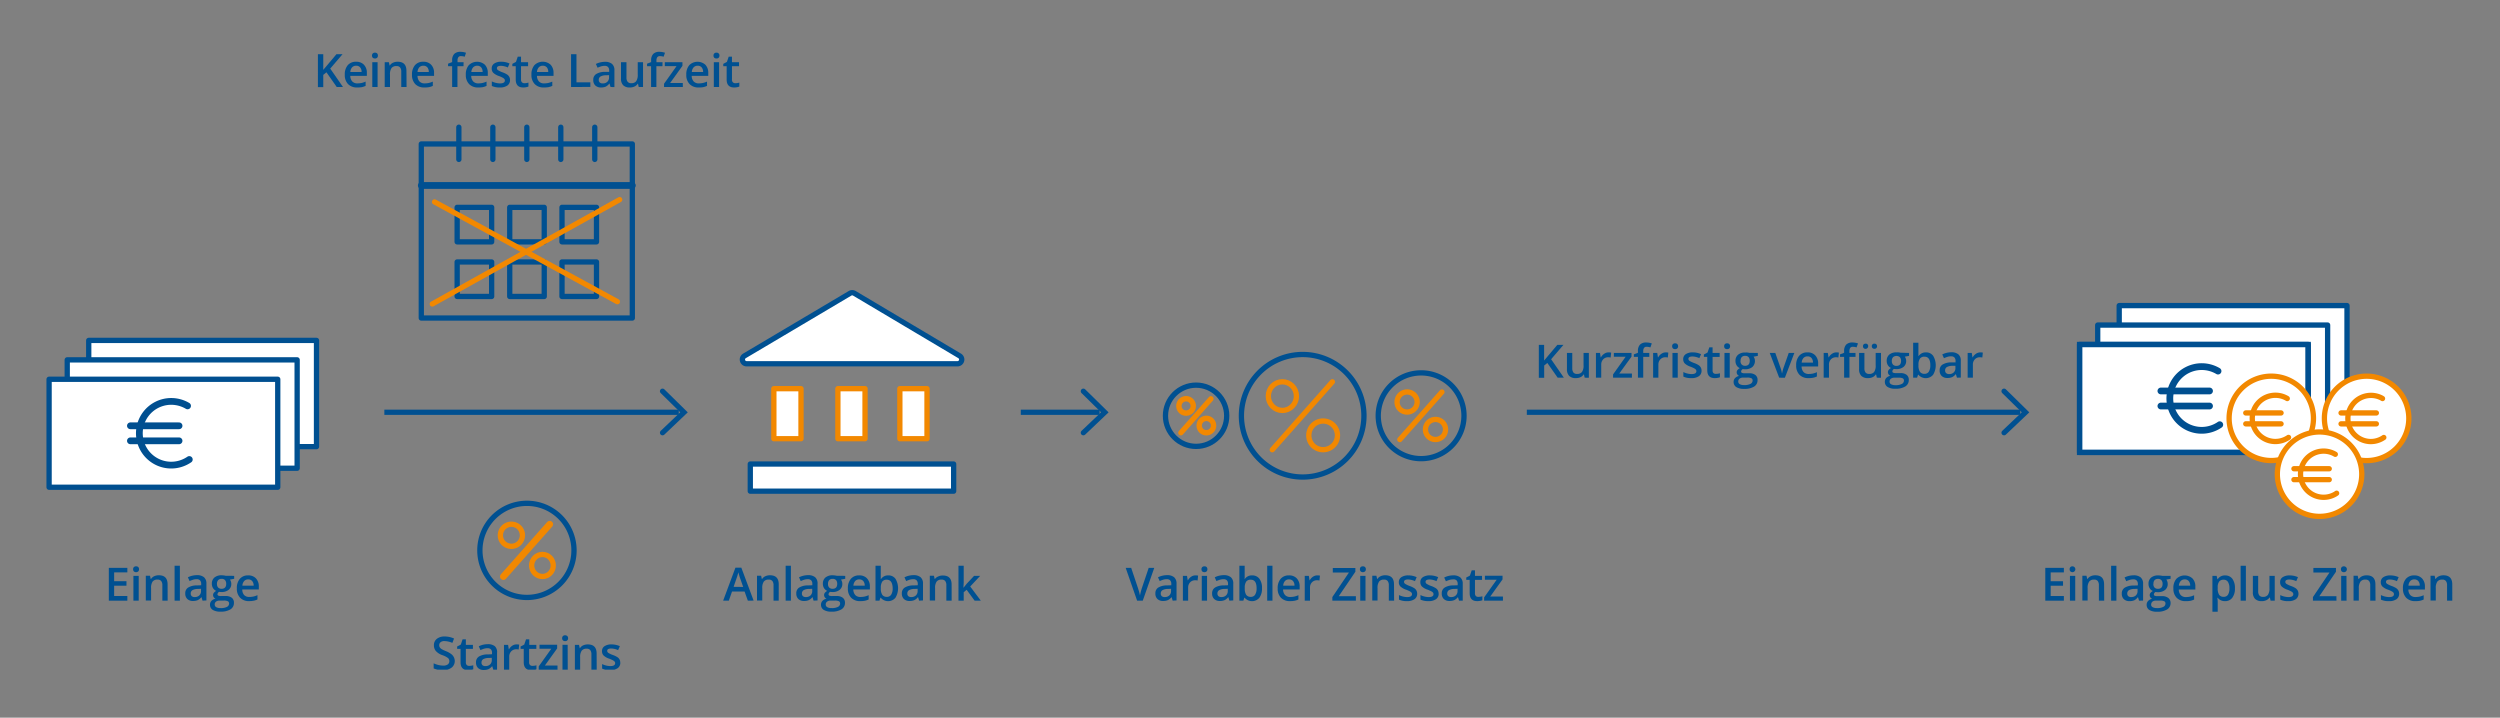 <?xml version="1.0" encoding="UTF-8"?>
<svg xmlns="http://www.w3.org/2000/svg" xmlns:xlink="http://www.w3.org/1999/xlink" id="Ebene_1" data-name="Ebene 1" viewBox="0 0 850 244">
  <rect x="0" y="0" width="850" height="244" fill="#808080" stroke="none"/>
  <defs>
    <style>.cls-1,.cls-10,.cls-12,.cls-13,.cls-15,.cls-17,.cls-18,.cls-22,.cls-24,.cls-5,.cls-6,.cls-7,.cls-8,.cls-9{fill:none;}.cls-2{fill:#005091;}.cls-21,.cls-3{fill:#fff;}.cls-4{clip-path:url(#clip-path);}.cls-12,.cls-13,.cls-18,.cls-21,.cls-5,.cls-8,.cls-9{stroke:#005091;}.cls-10,.cls-12,.cls-13,.cls-15,.cls-17,.cls-22,.cls-24,.cls-5,.cls-6,.cls-7,.cls-9{stroke-linecap:round;}.cls-10,.cls-22,.cls-5,.cls-6{stroke-linejoin:round;}.cls-10,.cls-12,.cls-17,.cls-18,.cls-21,.cls-5,.cls-6{stroke-width:1.8px;}.cls-22,.cls-6,.cls-7{stroke:#004f90;}.cls-13,.cls-15,.cls-7{stroke-width:2.3px;}.cls-8,.cls-9{stroke-width:1.78px;}.cls-10,.cls-15,.cls-17,.cls-24{stroke:#f28800;}.cls-11{clip-path:url(#clip-path-4);}.cls-13,.cls-18{stroke-miterlimit:10;}.cls-14{clip-path:url(#clip-path-6);}.cls-16{clip-path:url(#clip-path-7);}.cls-19{clip-path:url(#clip-path-9);}.cls-20{clip-path:url(#clip-path-10);}.cls-22{stroke-width:1.8px;}.cls-23{clip-path:url(#clip-path-14);}.cls-24{stroke-width:1.84px;}</style>
    <clipPath id="clip-path">
      <rect class="cls-1" x="15.04" y="114.09" width="94.22" height="53.22"></rect>
    </clipPath>
    <clipPath id="clip-path-4">
      <rect class="cls-1" x="140.86" y="38.86" width="76.51" height="70.92"></rect>
    </clipPath>
    <clipPath id="clip-path-6">
      <rect class="cls-1" x="15" y="17.62" width="819.83" height="210.07"></rect>
    </clipPath>
    <clipPath id="clip-path-7">
      <rect class="cls-1" x="160.7" y="168.72" width="36.84" height="36.84"></rect>
    </clipPath>
    <clipPath id="clip-path-9">
      <rect class="cls-1" x="250.64" y="97.81" width="78.12" height="70.84"></rect>
    </clipPath>
    <clipPath id="clip-path-10">
      <rect class="cls-1" x="705.4" y="102.26" width="117.97" height="77.69"></rect>
    </clipPath>
    <clipPath id="clip-path-14">
      <rect class="cls-1" x="394.05" y="118.15" width="106.09" height="46.42"></rect>
    </clipPath>
  </defs>
  <path class="cls-2" d="M43.3,204.23H37V193.07H43.3v1.54H38.81v3H43v1.53H38.81v3.5H43.3Z"></path>
  <path class="cls-2" d="M45.26,193.55a1,1,0,0,1,.26-.74,1.05,1.05,0,0,1,.75-.26,1,1,0,0,1,.74.26,1,1,0,0,1,.26.74,1,1,0,0,1-.26.72,1,1,0,0,1-.74.27,1,1,0,0,1-.75-.27A.94.94,0,0,1,45.26,193.55Zm1.9,10.68h-1.8v-8.44h1.8Z"></path>
  <path class="cls-2" d="M57,204.23h-1.8V199a2.23,2.23,0,0,0-.4-1.46,1.5,1.5,0,0,0-1.24-.48,2,2,0,0,0-1.67.67,3.73,3.73,0,0,0-.52,2.25v4.21h-1.8v-8.44H51l.25,1.1h.09a2.53,2.53,0,0,1,1.08-.93,3.63,3.63,0,0,1,1.56-.33c2,0,3,1,3,3.1Z"></path>
  <path class="cls-2" d="M61.16,204.23h-1.8V192.35h1.8Z"></path>
  <path class="cls-2" d="M68.87,204.23l-.36-1.18h-.06a3.39,3.39,0,0,1-1.23,1,3.87,3.87,0,0,1-1.59.28,2.66,2.66,0,0,1-1.94-.67,2.5,2.5,0,0,1-.7-1.9,2.22,2.22,0,0,1,1-2,5.59,5.59,0,0,1,2.95-.72l1.46-.05v-.45a1.72,1.72,0,0,0-.38-1.21,1.52,1.52,0,0,0-1.17-.4,4,4,0,0,0-1.25.19,11.25,11.25,0,0,0-1.14.45l-.58-1.28a6.53,6.53,0,0,1,1.5-.55,7.28,7.28,0,0,1,1.55-.19,3.65,3.65,0,0,1,2.43.71,2.77,2.77,0,0,1,.82,2.2v5.69ZM66.19,203a2.2,2.2,0,0,0,1.57-.55,2,2,0,0,0,.59-1.53v-.73l-1.08.05a3.69,3.69,0,0,0-1.84.42,1.28,1.28,0,0,0-.58,1.16,1.12,1.12,0,0,0,.34.87A1.41,1.41,0,0,0,66.19,203Z"></path>
  <path class="cls-2" d="M79.62,195.79v1l-1.44.27a2.54,2.54,0,0,1,.33.66,2.47,2.47,0,0,1,.13.82,2.51,2.51,0,0,1-.9,2,3.77,3.77,0,0,1-2.48.75,4,4,0,0,1-.73-.06,1,1,0,0,0-.59.84.49.49,0,0,0,.28.44,2.45,2.45,0,0,0,1,.14h1.48a3.27,3.27,0,0,1,2.12.6,2.09,2.09,0,0,1,.72,1.71,2.5,2.5,0,0,1-1.18,2.22,6.23,6.23,0,0,1-3.42.78,4.75,4.75,0,0,1-2.63-.61,2,2,0,0,1-.91-1.75,1.83,1.83,0,0,1,.49-1.3,2.63,2.63,0,0,1,1.38-.74,1.34,1.34,0,0,1-.59-.49,1.24,1.24,0,0,1-.24-.72,1.23,1.23,0,0,1,.27-.8,3.22,3.22,0,0,1,.79-.65,2.35,2.35,0,0,1-1.06-.92,2.71,2.71,0,0,1-.41-1.49,2.66,2.66,0,0,1,.87-2.13,3.65,3.65,0,0,1,2.47-.76,6.59,6.59,0,0,1,.75.05,4.92,4.92,0,0,1,.59.11ZM73,205.54a1,1,0,0,0,.52.9,2.87,2.87,0,0,0,1.47.31,4.46,4.46,0,0,0,2.19-.42,1.27,1.27,0,0,0,.71-1.12.85.85,0,0,0-.39-.78A3.23,3.23,0,0,0,76,204.2H74.67a2,2,0,0,0-1.23.36A1.19,1.19,0,0,0,73,205.54Zm.77-7a1.7,1.7,0,0,0,.41,1.22,1.52,1.52,0,0,0,1.17.43c1,0,1.56-.56,1.56-1.67a1.89,1.89,0,0,0-.39-1.27,1.47,1.47,0,0,0-1.17-.44,1.53,1.53,0,0,0-1.18.44A1.91,1.91,0,0,0,73.76,198.52Z"></path>
  <path class="cls-2" d="M84.72,204.38a4.07,4.07,0,0,1-3.08-1.15,4.35,4.35,0,0,1-1.11-3.16,4.77,4.77,0,0,1,1-3.25,3.56,3.56,0,0,1,2.83-1.19,3.48,3.48,0,0,1,2.64,1,3.87,3.87,0,0,1,1,2.79v1H82.38A2.73,2.73,0,0,0,83,202.3a2.31,2.31,0,0,0,1.76.66,6.21,6.21,0,0,0,1.4-.14,6.83,6.83,0,0,0,1.38-.47v1.46a5.19,5.19,0,0,1-1.33.44A7.87,7.87,0,0,1,84.72,204.38ZM84.39,197a1.77,1.77,0,0,0-1.37.55,2.54,2.54,0,0,0-.61,1.58h3.83a2.33,2.33,0,0,0-.51-1.59A1.7,1.7,0,0,0,84.39,197Z"></path>
  <polygon class="cls-3" points="107.61 151.86 107.61 115.74 30.17 115.74 30.17 122.35 36.32 147.6 86.96 151.86 107.61 151.86"></polygon>
  <g class="cls-4">
    <polygon class="cls-5" points="107.61 151.86 107.61 115.74 30.17 115.74 30.17 122.35 36.32 147.6 86.96 151.86 107.61 151.86"></polygon>
  </g>
  <polygon class="cls-3" points="22.86 131.13 22.86 122.35 101.03 122.35 101.03 159.2 88.59 159.2 22.86 131.13"></polygon>
  <polygon class="cls-5" points="22.86 131.13 22.86 122.35 101.03 122.35 101.03 159.2 88.59 159.2 22.86 131.13"></polygon>
  <rect class="cls-3" x="16.69" y="128.95" width="77.74" height="36.71"></rect>
  <g class="cls-4">
    <rect class="cls-6" x="16.69" y="128.95" width="77.74" height="36.71"></rect>
  </g>
  <line class="cls-7" x1="60.88" y1="144.77" x2="44.34" y2="144.77"></line>
  <g class="cls-4">
    <path class="cls-7" d="M63.77,138a10.93,10.93,0,0,0-5.53-1.52,10.83,10.83,0,1,0,5.49,20.15c.22-.13.43-.26.63-.4"></path>
  </g>
  <line class="cls-7" x1="60.88" y1="149.88" x2="44.34" y2="149.88"></line>
  <line class="cls-8" x1="130.68" y1="140.17" x2="230.78" y2="140.17"></line>
  <polyline class="cls-9" points="225.26 133.01 232.56 140.19 225.26 147.13"></polyline>
  <rect class="cls-5" x="155.43" y="70.5" width="11.73" height="11.73"></rect>
  <rect class="cls-5" x="173.31" y="70.5" width="11.73" height="11.73"></rect>
  <rect class="cls-5" x="191.08" y="70.5" width="11.73" height="11.73"></rect>
  <rect class="cls-5" x="155.43" y="89.07" width="11.73" height="11.73"></rect>
  <rect class="cls-5" x="173.31" y="89.07" width="11.73" height="11.73"></rect>
  <rect class="cls-5" x="191.08" y="89.07" width="11.73" height="11.73"></rect>
  <line class="cls-10" x1="147.75" y1="68.66" x2="209.91" y2="102.57"></line>
  <line class="cls-10" x1="146.98" y1="103.35" x2="210.68" y2="67.88"></line>
  <g class="cls-11">
    <rect class="cls-5" x="143.24" y="48.95" width="71.75" height="59.18"></rect>
  </g>
  <line class="cls-12" x1="156.01" y1="54.2" x2="156.01" y2="43.25"></line>
  <line class="cls-12" x1="167.57" y1="54.2" x2="167.57" y2="43.25"></line>
  <line class="cls-12" x1="179.12" y1="54.2" x2="179.12" y2="43.25"></line>
  <line class="cls-12" x1="190.67" y1="54.2" x2="190.67" y2="43.25"></line>
  <line class="cls-12" x1="202.22" y1="54.2" x2="202.22" y2="43.25"></line>
  <g class="cls-11">
    <line class="cls-13" x1="143.24" y1="63.06" x2="215" y2="63.06"></line>
  </g>
  <g class="cls-14">
    <path class="cls-2" d="M116.61,29.58h-2.12l-3.5-5-1.08.88v4.17h-1.82V18.42h1.82v5.33c.5-.61,1-1.2,1.49-1.76l3-3.57h2.07c-1.95,2.29-3.34,3.93-4.19,4.9Z"></path>
    <path class="cls-2" d="M121.42,29.74a4.11,4.11,0,0,1-3.08-1.15,4.37,4.37,0,0,1-1.11-3.17,4.78,4.78,0,0,1,1-3.25A3.55,3.55,0,0,1,121.09,21a3.48,3.48,0,0,1,2.64,1,3.88,3.88,0,0,1,1,2.8v1h-5.62a2.73,2.73,0,0,0,.66,1.89,2.32,2.32,0,0,0,1.76.66,6.85,6.85,0,0,0,1.4-.14,7.52,7.52,0,0,0,1.38-.47v1.46a6.1,6.1,0,0,1-1.33.44A8.56,8.56,0,0,1,121.42,29.74Zm-.33-7.39a1.8,1.8,0,0,0-1.37.54,2.57,2.57,0,0,0-.61,1.58h3.83a2.3,2.3,0,0,0-.51-1.58A1.7,1.7,0,0,0,121.09,22.35Z"></path>
    <path class="cls-2" d="M126.48,18.91a1,1,0,0,1,.26-.74,1,1,0,0,1,.75-.26,1,1,0,0,1,.74.26,1,1,0,0,1,.26.74,1,1,0,0,1-.26.72,1,1,0,0,1-.74.26,1.05,1.05,0,0,1-.75-.26A1,1,0,0,1,126.48,18.91Zm1.9,10.67h-1.8V21.14h1.8Z"></path>
    <path class="cls-2" d="M138.23,29.58h-1.8V24.39a2.26,2.26,0,0,0-.39-1.45,1.54,1.54,0,0,0-1.25-.48,2,2,0,0,0-1.67.67,3.71,3.71,0,0,0-.52,2.25v4.2h-1.8V21.14h1.41l.25,1.11h.09a2.53,2.53,0,0,1,1.08-.93,3.63,3.63,0,0,1,1.56-.33q3,0,3,3.09Z"></path>
    <path class="cls-2" d="M144.27,29.74a4.11,4.11,0,0,1-3.08-1.15,4.37,4.37,0,0,1-1.11-3.17,4.78,4.78,0,0,1,1-3.25A3.55,3.55,0,0,1,143.94,21a3.48,3.48,0,0,1,2.64,1,3.88,3.88,0,0,1,1,2.8v1h-5.62a2.78,2.78,0,0,0,.66,1.89,2.33,2.33,0,0,0,1.77.66,6.82,6.82,0,0,0,1.39-.14,7.52,7.52,0,0,0,1.38-.47v1.46a6,6,0,0,1-1.32.44A8.77,8.77,0,0,1,144.27,29.74Zm-.33-7.39a1.82,1.82,0,0,0-1.37.54,2.63,2.63,0,0,0-.61,1.58h3.83a2.35,2.35,0,0,0-.5-1.58A1.74,1.74,0,0,0,143.94,22.35Z"></path>
    <path class="cls-2" d="M157.59,22.5h-2.06v7.08h-1.8V22.5h-1.39v-.84l1.39-.55v-.55a3.08,3.08,0,0,1,.7-2.22,2.89,2.89,0,0,1,2.15-.72,5.68,5.68,0,0,1,1.86.32L158,19.29a4.27,4.27,0,0,0-1.27-.21,1,1,0,0,0-.89.38,1.86,1.86,0,0,0-.28,1.13v.55h2.06Z"></path>
    <path class="cls-2" d="M162.58,29.74a4.1,4.1,0,0,1-3.08-1.15,4.34,4.34,0,0,1-1.12-3.17,4.79,4.79,0,0,1,1-3.25,4,4,0,0,1,5.47-.17,3.92,3.92,0,0,1,1,2.8v1h-5.63a2.78,2.78,0,0,0,.67,1.89,2.29,2.29,0,0,0,1.76.66,6.75,6.75,0,0,0,1.39-.14,7.86,7.86,0,0,0,1.39-.47v1.46a6.1,6.1,0,0,1-1.33.44A8.74,8.74,0,0,1,162.58,29.74Zm-.33-7.39a1.8,1.8,0,0,0-1.37.54,2.57,2.57,0,0,0-.62,1.58h3.83a2.3,2.3,0,0,0-.5-1.58A1.72,1.72,0,0,0,162.25,22.35Z"></path>
    <path class="cls-2" d="M173.41,27.18a2.22,2.22,0,0,1-.9,1.9,4.31,4.31,0,0,1-2.58.66,6.12,6.12,0,0,1-2.71-.51V27.68a6.77,6.77,0,0,0,2.77.68c1.11,0,1.66-.33,1.66-1a.75.75,0,0,0-.19-.53,2.11,2.11,0,0,0-.6-.44,8.7,8.7,0,0,0-1.17-.52,5.51,5.51,0,0,1-2-1.13,2.12,2.12,0,0,1-.51-1.47,1.93,1.93,0,0,1,.87-1.68,4.13,4.13,0,0,1,2.38-.6,6.72,6.72,0,0,1,2.81.6l-.58,1.35a6.34,6.34,0,0,0-2.29-.56c-1,0-1.42.27-1.42.81a.8.8,0,0,0,.37.67,8.54,8.54,0,0,0,1.61.76,7.15,7.15,0,0,1,1.52.74,2.12,2.12,0,0,1,.7.77A2.26,2.26,0,0,1,173.41,27.18Z"></path>
    <path class="cls-2" d="M178.35,28.29a4.33,4.33,0,0,0,1.32-.21v1.35a3.6,3.6,0,0,1-.77.22,5.15,5.15,0,0,1-1,.09c-1.7,0-2.55-.9-2.55-2.69V22.5h-1.16v-.79l1.24-.66.61-1.79h1.11v1.88h2.4V22.5h-2.4V27a1.31,1.31,0,0,0,.32,1A1.22,1.22,0,0,0,178.35,28.29Z"></path>
    <path class="cls-2" d="M184.89,29.74a4.1,4.1,0,0,1-3.08-1.15,4.34,4.34,0,0,1-1.12-3.17,4.79,4.79,0,0,1,1-3.25A4,4,0,0,1,187.2,22a3.92,3.92,0,0,1,1,2.8v1h-5.63a2.78,2.78,0,0,0,.67,1.89,2.29,2.29,0,0,0,1.76.66,6.75,6.75,0,0,0,1.39-.14,7.86,7.86,0,0,0,1.39-.47v1.46a6.1,6.1,0,0,1-1.33.44A8.74,8.74,0,0,1,184.89,29.74Zm-.33-7.39a1.8,1.8,0,0,0-1.37.54,2.57,2.57,0,0,0-.62,1.58h3.83a2.3,2.3,0,0,0-.5-1.58A1.7,1.7,0,0,0,184.56,22.35Z"></path>
    <path class="cls-2" d="M194.16,29.58V18.42H196V28h4.72v1.56Z"></path>
    <path class="cls-2" d="M207.59,29.58l-.36-1.17h-.06a3.6,3.6,0,0,1-1.23,1.05,4,4,0,0,1-1.59.28,2.7,2.7,0,0,1-1.94-.67,2.51,2.51,0,0,1-.7-1.9,2.21,2.21,0,0,1,1-2,5.49,5.49,0,0,1,2.95-.73l1.46,0V24a1.74,1.74,0,0,0-.38-1.21,1.56,1.56,0,0,0-1.17-.4,4.23,4.23,0,0,0-1.24.19,10.56,10.56,0,0,0-1.15.45l-.58-1.28a6,6,0,0,1,1.51-.54,6.55,6.55,0,0,1,1.54-.19,3.65,3.65,0,0,1,2.43.7,2.75,2.75,0,0,1,.82,2.21v5.68Zm-2.67-1.22a2.21,2.21,0,0,0,1.56-.54,2,2,0,0,0,.6-1.53v-.74L206,25.6a3.72,3.72,0,0,0-1.84.42,1.29,1.29,0,0,0-.58,1.16,1.09,1.09,0,0,0,.34.87A1.42,1.42,0,0,0,204.92,28.36Z"></path>
    <path class="cls-2" d="M217.17,29.58l-.25-1.1h-.09a2.55,2.55,0,0,1-1.07.92,3.45,3.45,0,0,1-1.57.34A3.07,3.07,0,0,1,211.9,29a3.12,3.12,0,0,1-.76-2.31V21.14H213v5.21a2.22,2.22,0,0,0,.4,1.45,1.49,1.49,0,0,0,1.24.49,2,2,0,0,0,1.66-.68,3.73,3.73,0,0,0,.53-2.26V21.14h1.8v8.44Z"></path>
    <path class="cls-2" d="M225.24,22.5h-2.07v7.08h-1.8V22.5H220v-.84l1.39-.55v-.55a3.08,3.08,0,0,1,.71-2.22,2.85,2.85,0,0,1,2.14-.72,5.68,5.68,0,0,1,1.86.32l-.47,1.35a4.17,4.17,0,0,0-1.27-.21,1.05,1.05,0,0,0-.89.38,1.94,1.94,0,0,0-.28,1.13v.55h2.07Z"></path>
    <path class="cls-2" d="M232.17,29.58h-6.4v-1.1l4.26-6h-4V21.14h6v1.25l-4.18,5.82h4.3Z"></path>
    <path class="cls-2" d="M237.54,29.74a4.1,4.1,0,0,1-3.08-1.15,4.34,4.34,0,0,1-1.12-3.17,4.79,4.79,0,0,1,1-3.25,4,4,0,0,1,5.47-.17,3.92,3.92,0,0,1,1,2.8v1h-5.63a2.78,2.78,0,0,0,.67,1.89,2.29,2.29,0,0,0,1.76.66,6.75,6.75,0,0,0,1.39-.14,7.86,7.86,0,0,0,1.39-.47v1.46a6.1,6.1,0,0,1-1.33.44A8.74,8.74,0,0,1,237.54,29.74Zm-.33-7.39a1.8,1.8,0,0,0-1.37.54,2.57,2.57,0,0,0-.62,1.58h3.83a2.3,2.3,0,0,0-.5-1.58A1.72,1.72,0,0,0,237.21,22.35Z"></path>
    <path class="cls-2" d="M242.59,18.91a1,1,0,0,1,.26-.74,1,1,0,0,1,.76-.26.92.92,0,0,1,1,1,1,1,0,0,1-.27.72,1,1,0,0,1-.73.26,1.06,1.06,0,0,1-.76-.26A1,1,0,0,1,242.59,18.91Zm1.9,10.67H242.7V21.14h1.79Z"></path>
    <path class="cls-2" d="M250.06,28.29a4.22,4.22,0,0,0,1.31-.21v1.35a3.33,3.33,0,0,1-.76.22,5.25,5.25,0,0,1-1,.09c-1.7,0-2.55-.9-2.55-2.69V22.5h-1.15v-.79l1.24-.66.61-1.79h1.11v1.88h2.4V22.5h-2.4V27a1.27,1.27,0,0,0,.32,1A1.22,1.22,0,0,0,250.06,28.29Z"></path>
  </g>
  <line class="cls-15" x1="171.16" y1="196.03" x2="186.9" y2="178.25"></line>
  <g class="cls-16">
    <path class="cls-17" d="M173.8,185.74a3.75,3.75,0,1,0-3.67-3.75A3.71,3.71,0,0,0,173.8,185.74Z"></path>
    <ellipse class="cls-17" cx="184.43" cy="192.26" rx="3.68" ry="3.75"></ellipse>
    <path class="cls-18" d="M195.16,187.13a16,16,0,1,1-16-16A16,16,0,0,1,195.16,187.13Z"></path>
  </g>
  <g class="cls-14">
    <path class="cls-2" d="M154.62,224.66a2.82,2.82,0,0,1-1.08,2.34,4.69,4.69,0,0,1-3,.84,7.15,7.15,0,0,1-3.1-.58v-1.73a8.48,8.48,0,0,0,1.63.57,7.21,7.21,0,0,0,1.6.2,2.48,2.48,0,0,0,1.59-.41,1.32,1.32,0,0,0,.52-1.11,1.41,1.41,0,0,0-.47-1.06,7.31,7.31,0,0,0-2-1,5.2,5.2,0,0,1-2.15-1.41,3,3,0,0,1-.63-1.91,2.67,2.67,0,0,1,1-2.2,4.13,4.13,0,0,1,2.66-.8,7.79,7.79,0,0,1,3.19.7l-.58,1.49a6.9,6.9,0,0,0-2.66-.62,2,2,0,0,0-1.34.38,1.29,1.29,0,0,0-.46,1,1.34,1.34,0,0,0,.19.74,1.78,1.78,0,0,0,.6.59,10.48,10.48,0,0,0,1.51.72,7.93,7.93,0,0,1,1.8,1,2.81,2.81,0,0,1,.84,1A3,3,0,0,1,154.62,224.66Z"></path>
    <path class="cls-2" d="M159.59,226.39a4.32,4.32,0,0,0,1.32-.2v1.35a4.29,4.29,0,0,1-.77.22,6.14,6.14,0,0,1-1,.08c-1.7,0-2.55-.89-2.55-2.68v-4.55h-1.16v-.8l1.24-.65.61-1.79h1.11v1.88h2.4v1.36h-2.4v4.52a1.27,1.27,0,0,0,.32,1A1.17,1.17,0,0,0,159.59,226.39Z"></path>
    <path class="cls-2" d="M167.72,227.69l-.36-1.17h-.06a3.6,3.6,0,0,1-1.23,1,4,4,0,0,1-1.59.27,2.68,2.68,0,0,1-1.94-.67,2.54,2.54,0,0,1-.7-1.9,2.26,2.26,0,0,1,1-2,5.63,5.63,0,0,1,3-.72l1.45-.05v-.45a1.72,1.72,0,0,0-.37-1.21,1.56,1.56,0,0,0-1.18-.4,4,4,0,0,0-1.24.19,9.66,9.66,0,0,0-1.14.45l-.58-1.28a6.2,6.2,0,0,1,1.5-.55,7.15,7.15,0,0,1,1.54-.18,3.65,3.65,0,0,1,2.43.7A2.73,2.73,0,0,1,169,222v5.69Zm-2.67-1.22a2.21,2.21,0,0,0,1.57-.55,2,2,0,0,0,.59-1.53v-.73l-1.09.05a3.75,3.75,0,0,0-1.84.42,1.29,1.29,0,0,0-.57,1.16,1.13,1.13,0,0,0,.33.87A1.42,1.42,0,0,0,165.05,226.47Z"></path>
    <path class="cls-2" d="M175.63,219.1a4.56,4.56,0,0,1,.9.07l-.18,1.67a3.42,3.42,0,0,0-.79-.09,2.31,2.31,0,0,0-1.75.71,2.53,2.53,0,0,0-.67,1.82v4.41h-1.79v-8.44h1.4l.24,1.49h.09a3.27,3.27,0,0,1,1.1-1.2A2.55,2.55,0,0,1,175.63,219.1Z"></path>
    <path class="cls-2" d="M181.08,226.39a4.25,4.25,0,0,0,1.31-.2v1.35a4.06,4.06,0,0,1-.77.22,6,6,0,0,1-1,.08c-1.7,0-2.55-.89-2.55-2.68v-4.55H177v-.8l1.24-.65.61-1.79h1.1v1.88h2.41v1.36H179.9v4.52a1.23,1.23,0,0,0,.33,1A1.16,1.16,0,0,0,181.08,226.39Z"></path>
    <path class="cls-2" d="M189.56,227.69h-6.4v-1.11l4.27-6h-4v-1.37h6v1.25l-4.17,5.82h4.29Z"></path>
    <path class="cls-2" d="M191.13,217a1,1,0,0,1,.27-.74,1,1,0,0,1,.75-.26,1,1,0,0,1,.73.26,1,1,0,0,1,.27.74.94.94,0,0,1-.27.72,1,1,0,0,1-.73.27,1,1,0,0,1-.75-.27A.94.94,0,0,1,191.13,217Zm1.9,10.68h-1.79v-8.44H193Z"></path>
    <path class="cls-2" d="M202.88,227.69h-1.8V222.5a2.29,2.29,0,0,0-.39-1.46,1.52,1.52,0,0,0-1.25-.48,2,2,0,0,0-1.66.67,3.73,3.73,0,0,0-.53,2.26v4.2h-1.79v-8.44h1.4l.25,1.11h.1a2.43,2.43,0,0,1,1.08-.94,3.78,3.78,0,0,1,1.56-.32q3,0,3,3.09Z"></path>
    <path class="cls-2" d="M210.91,225.29a2.2,2.2,0,0,1-.9,1.89,4.31,4.31,0,0,1-2.58.66,6.12,6.12,0,0,1-2.71-.51v-1.55a6.63,6.63,0,0,0,2.77.69c1.11,0,1.66-.33,1.66-1a.79.79,0,0,0-.18-.53,2.34,2.34,0,0,0-.61-.45,12.31,12.31,0,0,0-1.17-.52,5.23,5.23,0,0,1-2-1.13,2.08,2.08,0,0,1-.51-1.46,1.91,1.91,0,0,1,.87-1.68,4.15,4.15,0,0,1,2.38-.6,6.8,6.8,0,0,1,2.82.6l-.59,1.35a6.14,6.14,0,0,0-2.29-.56c-1,0-1.42.26-1.42.8a.82.82,0,0,0,.37.68,8.09,8.09,0,0,0,1.61.75,7.39,7.39,0,0,1,1.52.74,2.08,2.08,0,0,1,.93,1.83Z"></path>
  </g>
  <rect class="cls-3" x="263.11" y="132.15" width="9.23" height="17.01"></rect>
  <rect class="cls-10" x="263.11" y="132.15" width="9.23" height="17.01"></rect>
  <rect class="cls-3" x="284.88" y="132.15" width="9.23" height="17.01"></rect>
  <rect class="cls-10" x="284.88" y="132.15" width="9.23" height="17.01"></rect>
  <rect class="cls-3" x="305.95" y="132.15" width="9.23" height="17.01"></rect>
  <rect class="cls-10" x="305.95" y="132.15" width="9.23" height="17.01"></rect>
  <rect class="cls-3" x="255.1" y="157.77" width="69.14" height="9.23"></rect>
  <g class="cls-19">
    <rect class="cls-5" x="255.1" y="157.77" width="69.14" height="9.23"></rect>
    <path class="cls-3" d="M253.12,121,289,99.73a1.47,1.47,0,0,1,1.5,0L326.28,121a1.44,1.44,0,0,1-.73,2.68h-71.7a1.44,1.44,0,0,1-.73-2.68"></path>
    <path class="cls-5" d="M253.12,121,289,99.73a1.47,1.47,0,0,1,1.5,0L326.28,121a1.44,1.44,0,0,1-.73,2.68h-71.7a1.44,1.44,0,0,1-.73-2.68Z"></path>
  </g>
  <path class="cls-2" d="M254.27,204.23l-1.11-3.1h-4.27l-1.09,3.1h-1.93L250.05,193h2l4.18,11.21Zm-1.59-4.67-1.05-3c-.08-.2-.18-.52-.32-1s-.23-.76-.28-1a15.08,15.08,0,0,1-.6,2.05l-1,2.91Z"></path>
  <path class="cls-2" d="M264.76,204.23H263V199a2.29,2.29,0,0,0-.39-1.46,1.52,1.52,0,0,0-1.25-.48,2,2,0,0,0-1.66.67,3.72,3.72,0,0,0-.53,2.25v4.21h-1.79v-8.44h1.4l.25,1.1h.09a2.55,2.55,0,0,1,1.09-.93,3.63,3.63,0,0,1,1.56-.33c2,0,3,1,3,3.1Z"></path>
  <path class="cls-2" d="M268.91,204.23h-1.79V192.35h1.79Z"></path>
  <path class="cls-2" d="M276.62,204.23l-.36-1.18h-.06a3.39,3.39,0,0,1-1.23,1,3.81,3.81,0,0,1-1.59.28,2.68,2.68,0,0,1-1.94-.67,2.5,2.5,0,0,1-.7-1.9,2.22,2.22,0,0,1,1-2,5.63,5.63,0,0,1,3-.72l1.45-.05v-.45a1.72,1.72,0,0,0-.37-1.21,1.56,1.56,0,0,0-1.18-.4,4,4,0,0,0-1.24.19,10.56,10.56,0,0,0-1.15.45l-.58-1.28a6.44,6.44,0,0,1,1.51-.55,7.19,7.19,0,0,1,1.54-.19,3.65,3.65,0,0,1,2.43.71,2.73,2.73,0,0,1,.82,2.2v5.69ZM274,203a2.21,2.21,0,0,0,1.57-.55,2,2,0,0,0,.59-1.53v-.73l-1.09.05a3.72,3.72,0,0,0-1.84.42,1.3,1.3,0,0,0-.58,1.16,1.15,1.15,0,0,0,.34.87A1.42,1.42,0,0,0,274,203Z"></path>
  <path class="cls-2" d="M287.38,195.79v1l-1.44.27a2.25,2.25,0,0,1,.32.66,2.47,2.47,0,0,1,.13.82,2.51,2.51,0,0,1-.9,2,3.75,3.75,0,0,1-2.48.75,4.07,4.07,0,0,1-.73-.06,1,1,0,0,0-.58.84.48.48,0,0,0,.27.44,2.48,2.48,0,0,0,1,.14h1.47a3.25,3.25,0,0,1,2.12.6,2.07,2.07,0,0,1,.73,1.71,2.51,2.51,0,0,1-1.19,2.22,6.18,6.18,0,0,1-3.42.78,4.78,4.78,0,0,1-2.63-.61,2,2,0,0,1-.91-1.75,1.87,1.87,0,0,1,.49-1.3,2.63,2.63,0,0,1,1.38-.74,1.39,1.39,0,0,1-.59-.49,1.31,1.31,0,0,1-.23-.72,1.23,1.23,0,0,1,.27-.8,3,3,0,0,1,.79-.65,2.37,2.37,0,0,1-1.07-.92,2.7,2.7,0,0,1-.4-1.49,2.65,2.65,0,0,1,.86-2.13,3.67,3.67,0,0,1,2.47-.76,6.59,6.59,0,0,1,.75.05,5.16,5.16,0,0,1,.6.11Zm-6.63,9.75a1,1,0,0,0,.52.9,2.87,2.87,0,0,0,1.47.31,4.45,4.45,0,0,0,2.18-.42,1.26,1.26,0,0,0,.72-1.12.85.85,0,0,0-.39-.78,3.28,3.28,0,0,0-1.47-.23h-1.36a1.91,1.91,0,0,0-1.22.36A1.19,1.19,0,0,0,280.75,205.54Zm.77-7a1.69,1.69,0,0,0,.4,1.22,1.56,1.56,0,0,0,1.18.43c1,0,1.55-.56,1.55-1.67a1.89,1.89,0,0,0-.38-1.27,1.49,1.49,0,0,0-1.17-.44,1.52,1.52,0,0,0-1.18.44A1.86,1.86,0,0,0,281.52,198.52Z"></path>
  <path class="cls-2" d="M292.47,204.38a4.07,4.07,0,0,1-3.08-1.15,4.35,4.35,0,0,1-1.11-3.16,4.82,4.82,0,0,1,1-3.25,3.58,3.58,0,0,1,2.84-1.19,3.48,3.48,0,0,1,2.64,1,3.91,3.91,0,0,1,1,2.79v1h-5.63a2.83,2.83,0,0,0,.66,1.89,2.33,2.33,0,0,0,1.77.66,6.12,6.12,0,0,0,1.39-.14,7.12,7.12,0,0,0,1.39-.47v1.46a5.19,5.19,0,0,1-1.33.44A7.9,7.9,0,0,1,292.47,204.38Zm-.32-7.39a1.77,1.77,0,0,0-1.37.55,2.55,2.55,0,0,0-.62,1.58H294a2.33,2.33,0,0,0-.5-1.59A1.72,1.72,0,0,0,292.15,197Z"></path>
  <path class="cls-2" d="M302,195.63a2.93,2.93,0,0,1,2.46,1.15,6.32,6.32,0,0,1,0,6.45,3.26,3.26,0,0,1-5,0h-.12l-.33,1h-1.34V192.35h1.79v2.83q0,.31,0,.93c0,.41,0,.67,0,.78h.07A2.85,2.85,0,0,1,302,195.63Zm-.46,1.47a1.82,1.82,0,0,0-1.57.64,3.74,3.74,0,0,0-.49,2.13V200a3.93,3.93,0,0,0,.49,2.24,1.83,1.83,0,0,0,1.6.69,1.61,1.61,0,0,0,1.44-.76,4,4,0,0,0,.5-2.18C303.46,198.06,302.8,197.1,301.49,197.1Z"></path>
  <path class="cls-2" d="M312.5,204.23l-.35-1.18h-.07a3.29,3.29,0,0,1-1.22,1,3.87,3.87,0,0,1-1.59.28,2.66,2.66,0,0,1-1.94-.67,2.5,2.5,0,0,1-.7-1.9,2.22,2.22,0,0,1,1-2,5.59,5.59,0,0,1,2.95-.72l1.46-.05v-.45a1.72,1.72,0,0,0-.38-1.21,1.52,1.52,0,0,0-1.17-.4,4,4,0,0,0-1.25.19,11.25,11.25,0,0,0-1.14.45l-.58-1.28a6.53,6.53,0,0,1,1.5-.55,7.28,7.28,0,0,1,1.55-.19,3.65,3.65,0,0,1,2.43.71,2.77,2.77,0,0,1,.82,2.2v5.69ZM309.83,203a2.2,2.2,0,0,0,1.57-.55,2,2,0,0,0,.59-1.53v-.73l-1.08.05a3.69,3.69,0,0,0-1.84.42,1.28,1.28,0,0,0-.58,1.16,1.12,1.12,0,0,0,.34.87A1.39,1.39,0,0,0,309.83,203Z"></path>
  <path class="cls-2" d="M323.56,204.23h-1.8V199a2.29,2.29,0,0,0-.39-1.46,1.54,1.54,0,0,0-1.25-.48,2,2,0,0,0-1.66.67,3.65,3.65,0,0,0-.53,2.25v4.21h-1.8v-8.44h1.41l.25,1.1h.09A2.55,2.55,0,0,1,319,196a3.56,3.56,0,0,1,1.55-.33c2,0,3,1,3,3.1Z"></path>
  <path class="cls-2" d="M327.65,199.77l1-1.27,2.54-2.71h2.07l-3.39,3.62,3.61,4.82h-2.11l-2.71-3.7-1,.81v2.89h-1.78V192.35h1.78v5.8l-.1,1.62Z"></path>
  <line class="cls-8" x1="519.12" y1="140.17" x2="686.9" y2="140.17"></line>
  <polyline class="cls-9" points="681.38 133.01 688.68 140.19 681.38 147.13"></polyline>
  <path class="cls-2" d="M531.71,128.41H529.6l-3.5-5-1.08.87v4.18H523.2V117.25H525v5.33c.5-.61,1-1.2,1.49-1.77l3-3.56h2.08q-2.93,3.44-4.19,4.89Z"></path>
  <path class="cls-2" d="M538.79,128.41l-.25-1.11h-.09a2.61,2.61,0,0,1-1.06.93,3.63,3.63,0,0,1-1.58.33,3.09,3.09,0,0,1-2.29-.76,3.18,3.18,0,0,1-.76-2.31V120h1.81v5.2a2.31,2.31,0,0,0,.4,1.46,1.51,1.51,0,0,0,1.24.48,2,2,0,0,0,1.66-.67,3.69,3.69,0,0,0,.54-2.27V120h1.8v8.44Z"></path>
  <path class="cls-2" d="M546.91,119.81a4.37,4.37,0,0,1,.89.08l-.18,1.67a3.42,3.42,0,0,0-.79-.09,2.31,2.31,0,0,0-1.75.7,2.57,2.57,0,0,0-.66,1.83v4.41h-1.8V120H544l.23,1.49h.1a3.25,3.25,0,0,1,1.09-1.2A2.59,2.59,0,0,1,546.91,119.81Z"></path>
  <path class="cls-2" d="M554.85,128.41h-6.41V127.3l4.27-6h-4V120h6v1.25L550.55,127h4.3Z"></path>
  <path class="cls-2" d="M560.76,121.33H558.7v7.08h-1.8v-7.08h-1.39v-.84l1.39-.55v-.55a3.06,3.06,0,0,1,.7-2.22,2.88,2.88,0,0,1,2.15-.72,5.67,5.67,0,0,1,1.86.31l-.47,1.36a4.27,4.27,0,0,0-1.27-.21,1,1,0,0,0-.89.37,1.9,1.9,0,0,0-.28,1.14V120h2.06Z"></path>
  <path class="cls-2" d="M566.34,119.81a4.3,4.3,0,0,1,.89.08l-.17,1.67a3.5,3.5,0,0,0-.8-.09,2.27,2.27,0,0,0-1.74.7,2.53,2.53,0,0,0-.67,1.83v4.41h-1.79V120h1.4l.24,1.49h.09a3.25,3.25,0,0,1,1.09-1.2A2.59,2.59,0,0,1,566.34,119.81Z"></path>
  <path class="cls-2" d="M568.53,117.73a1,1,0,0,1,.26-.74,1.06,1.06,0,0,1,.76-.26,1,1,0,0,1,.73.26,1,1,0,0,1,.27.74.94.94,0,0,1-.27.72,1,1,0,0,1-.73.26,1,1,0,0,1-.76-.26A1,1,0,0,1,568.53,117.73Zm1.9,10.68h-1.79V120h1.79Z"></path>
  <path class="cls-2" d="M578.53,126a2.21,2.21,0,0,1-.9,1.9,4.31,4.31,0,0,1-2.58.66,6.09,6.09,0,0,1-2.71-.51V126.5a6.6,6.6,0,0,0,2.77.69c1.1,0,1.66-.34,1.66-1a.83.83,0,0,0-.19-.54,2.11,2.11,0,0,0-.6-.44,12.31,12.31,0,0,0-1.17-.52,5.37,5.37,0,0,1-2-1.13,2,2,0,0,1-.52-1.46,1.92,1.92,0,0,1,.88-1.69,4.12,4.12,0,0,1,2.37-.6,6.59,6.59,0,0,1,2.82.61l-.58,1.35a6.23,6.23,0,0,0-2.3-.57c-.94,0-1.42.27-1.42.81a.82.82,0,0,0,.37.67,7.83,7.83,0,0,0,1.62.76,7.67,7.67,0,0,1,1.52.74,2.15,2.15,0,0,1,.7.78A2.25,2.25,0,0,1,578.53,126Z"></path>
  <path class="cls-2" d="M583.47,127.11a4.53,4.53,0,0,0,1.31-.2v1.35a3.38,3.38,0,0,1-.76.21,5.25,5.25,0,0,1-1,.09c-1.7,0-2.55-.89-2.55-2.68v-4.55h-1.15v-.8l1.24-.66.61-1.78h1.11V120h2.4v1.36h-2.4v4.51a1.24,1.24,0,0,0,.32,1A1.17,1.17,0,0,0,583.47,127.11Z"></path>
  <path class="cls-2" d="M586.21,117.73a1,1,0,0,1,.26-.74,1.05,1.05,0,0,1,.75-.26,1,1,0,0,1,.74.26,1,1,0,0,1,.26.74.94.94,0,0,1-.26.72,1,1,0,0,1-.74.26,1,1,0,0,1-.75-.26A1,1,0,0,1,586.21,117.73Zm1.9,10.68h-1.79V120h1.79Z"></path>
  <path class="cls-2" d="M597.66,120v1l-1.44.27a2.64,2.64,0,0,1,.33.65,2.77,2.77,0,0,1-.77,2.88,3.77,3.77,0,0,1-2.48.75,4.18,4.18,0,0,1-.74-.06,1,1,0,0,0-.58.84.46.46,0,0,0,.27.43,2.33,2.33,0,0,0,1,.15h1.47a3.28,3.28,0,0,1,2.13.6,2.07,2.07,0,0,1,.72,1.71,2.5,2.5,0,0,1-1.18,2.22,6.23,6.23,0,0,1-3.42.78,4.72,4.72,0,0,1-2.64-.62,2,2,0,0,1-.9-1.74,1.85,1.85,0,0,1,.49-1.31,2.69,2.69,0,0,1,1.38-.73,1.34,1.34,0,0,1-.59-.49,1.24,1.24,0,0,1-.24-.72,1.23,1.23,0,0,1,.27-.8,3.22,3.22,0,0,1,.79-.65,2.35,2.35,0,0,1-1.06-.92,2.71,2.71,0,0,1-.41-1.49,2.66,2.66,0,0,1,.87-2.13,3.65,3.65,0,0,1,2.47-.76,6.74,6.74,0,0,1,.75,0,4.92,4.92,0,0,1,.59.11ZM591,129.72a1,1,0,0,0,.52.9,3,3,0,0,0,1.47.31,4.46,4.46,0,0,0,2.19-.42,1.27,1.27,0,0,0,.71-1.12.85.85,0,0,0-.39-.78,3.23,3.23,0,0,0-1.46-.23h-1.36a2,2,0,0,0-1.23.36A1.19,1.19,0,0,0,591,129.72Zm.77-7a1.7,1.7,0,0,0,.41,1.22,1.52,1.52,0,0,0,1.17.43c1,0,1.56-.56,1.56-1.67a1.87,1.87,0,0,0-.39-1.27,1.47,1.47,0,0,0-1.17-.44,1.5,1.5,0,0,0-1.18.44A1.83,1.83,0,0,0,591.8,122.7Z"></path>
  <path class="cls-2" d="M604.92,128.41,601.71,120h1.89l1.72,4.91a10,10,0,0,1,.54,2h.06a12.31,12.31,0,0,1,.53-2l1.72-4.91h1.91l-3.22,8.44Z"></path>
  <path class="cls-2" d="M614.89,128.56a4.07,4.07,0,0,1-3.08-1.15,4.35,4.35,0,0,1-1.11-3.16,4.77,4.77,0,0,1,1-3.25,3.56,3.56,0,0,1,2.83-1.19,3.45,3.45,0,0,1,2.64,1,3.87,3.87,0,0,1,1,2.79v1h-5.62a2.73,2.73,0,0,0,.66,1.89,2.31,2.31,0,0,0,1.76.66,6.21,6.21,0,0,0,1.4-.14,6.83,6.83,0,0,0,1.38-.47V128a5.19,5.19,0,0,1-1.33.44A7.8,7.8,0,0,1,614.89,128.56Zm-.33-7.39a1.8,1.8,0,0,0-1.37.54,2.59,2.59,0,0,0-.61,1.58h3.83a2.32,2.32,0,0,0-.51-1.58A1.7,1.7,0,0,0,614.56,121.17Z"></path>
  <path class="cls-2" d="M624.34,119.81a4.3,4.3,0,0,1,.89.08l-.18,1.67a3.35,3.35,0,0,0-.79-.09,2.27,2.27,0,0,0-1.74.7,2.53,2.53,0,0,0-.67,1.83v4.41h-1.8V120h1.41l.24,1.49h.09a3.25,3.25,0,0,1,1.09-1.2A2.59,2.59,0,0,1,624.34,119.81Z"></path>
  <path class="cls-2" d="M630.88,121.33h-2.07v7.08H627v-7.08h-1.39v-.84l1.39-.55v-.55a3.11,3.11,0,0,1,.7-2.22,2.89,2.89,0,0,1,2.15-.72,5.67,5.67,0,0,1,1.86.31l-.47,1.36a4.22,4.22,0,0,0-1.27-.21,1,1,0,0,0-.89.37,2,2,0,0,0-.28,1.14V120h2.07Z"></path>
  <path class="cls-2" d="M638.12,128.41l-.25-1.11h-.09a2.57,2.57,0,0,1-1.07.93,3.58,3.58,0,0,1-1.57.33,3.09,3.09,0,0,1-2.29-.76,3.14,3.14,0,0,1-.76-2.31V120h1.81v5.2a2.25,2.25,0,0,0,.4,1.46,1.51,1.51,0,0,0,1.24.48,2,2,0,0,0,1.66-.67,3.7,3.7,0,0,0,.53-2.27V120h1.81v8.44Zm-4.7-10.68a.83.83,0,0,1,.26-.68.93.93,0,0,1,.62-.21.81.81,0,0,1,.88.89.91.91,0,0,1-1.5.67A.84.84,0,0,1,633.42,117.73Zm3,0a.83.83,0,0,1,.26-.68.93.93,0,0,1,.62-.21.92.92,0,0,1,.65.23.89.89,0,0,1,.24.66.85.85,0,0,1-.25.65,1,1,0,0,1-1.26,0A.84.84,0,0,1,636.42,117.73Z"></path>
  <path class="cls-2" d="M649.08,120v1l-1.44.27a2.64,2.64,0,0,1,.33.65,2.83,2.83,0,0,1,.13.83,2.52,2.52,0,0,1-.9,2,3.77,3.77,0,0,1-2.48.75,4.18,4.18,0,0,1-.74-.06,1,1,0,0,0-.58.84.46.46,0,0,0,.27.43,2.3,2.3,0,0,0,1,.15h1.47a3.3,3.3,0,0,1,2.13.6,2.07,2.07,0,0,1,.72,1.71,2.5,2.5,0,0,1-1.18,2.22,6.23,6.23,0,0,1-3.42.78,4.72,4.72,0,0,1-2.64-.62,2,2,0,0,1-.9-1.74,1.85,1.85,0,0,1,.49-1.31,2.65,2.65,0,0,1,1.38-.73,1.42,1.42,0,0,1-.6-.49,1.31,1.31,0,0,1-.23-.72,1.23,1.23,0,0,1,.27-.8,3.22,3.22,0,0,1,.79-.65,2.3,2.3,0,0,1-1.06-.92,2.71,2.71,0,0,1-.41-1.49,2.66,2.66,0,0,1,.87-2.13,3.65,3.65,0,0,1,2.47-.76,6.9,6.9,0,0,1,.75,0,4.92,4.92,0,0,1,.59.11Zm-6.63,9.75a1,1,0,0,0,.52.9,3,3,0,0,0,1.47.31,4.39,4.39,0,0,0,2.18-.42,1.26,1.26,0,0,0,.72-1.12.85.85,0,0,0-.39-.78,3.23,3.23,0,0,0-1.46-.23h-1.36a1.94,1.94,0,0,0-1.23.36A1.19,1.19,0,0,0,642.45,129.72Zm.77-7a1.7,1.7,0,0,0,.41,1.22,1.52,1.52,0,0,0,1.17.43c1,0,1.56-.56,1.56-1.67a1.87,1.87,0,0,0-.39-1.27,1.79,1.79,0,0,0-2.35,0A1.83,1.83,0,0,0,643.22,122.7Z"></path>
  <path class="cls-2" d="M654.8,119.81a2.92,2.92,0,0,1,2.46,1.15,6.26,6.26,0,0,1,0,6.45,3.26,3.26,0,0,1-5,0h-.12l-.33,1h-1.34V116.53h1.79v2.83q0,.3,0,.93c0,.41,0,.67,0,.78h.07A2.85,2.85,0,0,1,654.8,119.81Zm-.46,1.47a1.79,1.79,0,0,0-1.56.64,3.65,3.65,0,0,0-.5,2.13v.12a4,4,0,0,0,.49,2.24,1.83,1.83,0,0,0,1.6.69,1.62,1.62,0,0,0,1.44-.76,4,4,0,0,0,.5-2.18C656.31,122.24,655.65,121.28,654.34,121.28Z"></path>
  <path class="cls-2" d="M665.36,128.41l-.36-1.18h-.06a3.39,3.39,0,0,1-1.23,1,3.84,3.84,0,0,1-1.59.28,2.66,2.66,0,0,1-1.94-.67,2.5,2.5,0,0,1-.7-1.9,2.22,2.22,0,0,1,1-2,5.68,5.68,0,0,1,2.95-.73l1.46,0v-.45a1.72,1.72,0,0,0-.38-1.21,1.52,1.52,0,0,0-1.17-.4,3.92,3.92,0,0,0-1.24.19,10.56,10.56,0,0,0-1.15.45l-.58-1.28a6.53,6.53,0,0,1,1.5-.55,7.28,7.28,0,0,1,1.55-.19,3.65,3.65,0,0,1,2.43.71,2.72,2.72,0,0,1,.82,2.2v5.69Zm-2.68-1.22a2.18,2.18,0,0,0,1.57-.55,2,2,0,0,0,.59-1.53v-.73l-1.08,0a3.81,3.81,0,0,0-1.84.43,1.27,1.27,0,0,0-.58,1.15,1.12,1.12,0,0,0,.34.88A1.46,1.46,0,0,0,662.68,127.19Z"></path>
  <path class="cls-2" d="M673.27,119.81a4.3,4.3,0,0,1,.89.08l-.17,1.67a3.5,3.5,0,0,0-.8-.09,2.27,2.27,0,0,0-1.74.7,2.53,2.53,0,0,0-.67,1.83v4.41H669V120h1.4l.24,1.49h.09a3.25,3.25,0,0,1,1.09-1.2A2.59,2.59,0,0,1,673.27,119.81Z"></path>
  <path class="cls-2" d="M701.72,204.23H695.4V193.07h6.32v1.55h-4.49v3h4.2v1.53h-4.2v3.5h4.49Z"></path>
  <path class="cls-2" d="M703.67,193.55a1,1,0,0,1,.27-.74,1,1,0,1,1,0,1.47A1,1,0,0,1,703.67,193.55Zm1.91,10.68h-1.8v-8.44h1.8Z"></path>
  <path class="cls-2" d="M715.43,204.23h-1.81V199a2.31,2.31,0,0,0-.39-1.46,1.52,1.52,0,0,0-1.25-.48,2,2,0,0,0-1.66.68,3.68,3.68,0,0,0-.53,2.25v4.2H708v-8.44h1.4l.26,1.11h.09a2.47,2.47,0,0,1,1.08-.93,3.63,3.63,0,0,1,1.56-.33c2,0,3,1,3,3.09Z"></path>
  <path class="cls-2" d="M719.58,204.23h-1.8V192.36h1.8Z"></path>
  <path class="cls-2" d="M727.28,204.23l-.36-1.17h-.06a3.42,3.42,0,0,1-1.23,1.05,4,4,0,0,1-1.58.28,2.71,2.71,0,0,1-1.95-.68,2.52,2.52,0,0,1-.69-1.9,2.25,2.25,0,0,1,1-2,5.63,5.63,0,0,1,3-.72l1.46-.05v-.45a1.72,1.72,0,0,0-.38-1.21,1.56,1.56,0,0,0-1.17-.4,4.3,4.3,0,0,0-1.25.19,10.39,10.39,0,0,0-1.14.45l-.58-1.28a6.08,6.08,0,0,1,1.5-.54,6.67,6.67,0,0,1,1.54-.19,3.61,3.61,0,0,1,2.43.7,2.74,2.74,0,0,1,.83,2.21v5.68ZM724.61,203a2.23,2.23,0,0,0,1.57-.54,2,2,0,0,0,.59-1.53v-.74l-1.08.05a3.76,3.76,0,0,0-1.85.42,1.29,1.29,0,0,0-.57,1.16,1.12,1.12,0,0,0,.33.87A1.44,1.44,0,0,0,724.61,203Z"></path>
  <path class="cls-2" d="M738,195.79v1l-1.44.26a2.54,2.54,0,0,1,.33.66,2.76,2.76,0,0,1,.13.82,2.54,2.54,0,0,1-.9,2.06,3.77,3.77,0,0,1-2.48.75,3.38,3.38,0,0,1-.74-.07,1,1,0,0,0-.58.84.47.47,0,0,0,.27.44,2.34,2.34,0,0,0,1,.14h1.47a3.3,3.3,0,0,1,2.13.6A2.11,2.11,0,0,1,738,205a2.49,2.49,0,0,1-1.18,2.21,6.23,6.23,0,0,1-3.42.78,4.73,4.73,0,0,1-2.64-.61,2,2,0,0,1-.9-1.74,1.84,1.84,0,0,1,.49-1.31,2.66,2.66,0,0,1,1.38-.74,1.35,1.35,0,0,1-.6-.49,1.27,1.27,0,0,1-.23-.71,1.19,1.19,0,0,1,.27-.8,3,3,0,0,1,.79-.65,2.36,2.36,0,0,1-1.06-.92,2.76,2.76,0,0,1-.41-1.5,2.69,2.69,0,0,1,.87-2.13,3.65,3.65,0,0,1,2.47-.75,6.9,6.9,0,0,1,.75.05,5.36,5.36,0,0,1,.59.1Zm-6.63,9.76a1,1,0,0,0,.52.89,2.87,2.87,0,0,0,1.47.31,4.39,4.39,0,0,0,2.18-.42,1.26,1.26,0,0,0,.72-1.11.82.82,0,0,0-.39-.78,3.07,3.07,0,0,0-1.46-.24h-1.36a1.88,1.88,0,0,0-1.23.37A1.18,1.18,0,0,0,731.41,205.55Zm.77-7a1.74,1.74,0,0,0,.41,1.23,1.55,1.55,0,0,0,1.17.42c1,0,1.56-.55,1.56-1.66a1.87,1.87,0,0,0-.39-1.27,1.46,1.46,0,0,0-1.17-.45,1.53,1.53,0,0,0-1.18.44A1.86,1.86,0,0,0,732.18,198.52Z"></path>
  <path class="cls-2" d="M743.14,204.39a4.1,4.1,0,0,1-3.08-1.15,4.37,4.37,0,0,1-1.11-3.17,4.78,4.78,0,0,1,1-3.25,4,4,0,0,1,5.47-.17,3.88,3.88,0,0,1,1,2.8v1h-5.63a2.78,2.78,0,0,0,.67,1.89,2.29,2.29,0,0,0,1.76.66,6.75,6.75,0,0,0,1.39-.14,7.6,7.6,0,0,0,1.39-.47v1.45a5.64,5.64,0,0,1-1.33.45A8.74,8.74,0,0,1,743.14,204.39Zm-.33-7.39a1.8,1.8,0,0,0-1.37.54,2.57,2.57,0,0,0-.62,1.58h3.84a2.28,2.28,0,0,0-.51-1.58A1.7,1.7,0,0,0,742.81,197Z"></path>
  <path class="cls-2" d="M756.5,204.39a3,3,0,0,1-2.48-1.16h-.11c.07.72.11,1.15.11,1.3V208h-1.8v-12.2h1.45c0,.16.13.54.25,1.13h.1a2.82,2.82,0,0,1,2.52-1.28,2.94,2.94,0,0,1,2.46,1.14,5.24,5.24,0,0,1,.88,3.22,5.17,5.17,0,0,1-.9,3.23A3,3,0,0,1,756.5,204.39Zm-.43-7.29a1.86,1.86,0,0,0-1.56.63,3.23,3.23,0,0,0-.49,2V200a4,4,0,0,0,.48,2.23,1.83,1.83,0,0,0,1.6.69,1.63,1.63,0,0,0,1.44-.76A4,4,0,0,0,758,200a3.86,3.86,0,0,0-.5-2.15A1.67,1.67,0,0,0,756.07,197.1Z"></path>
  <path class="cls-2" d="M763.6,204.23h-1.79V192.36h1.79Z"></path>
  <path class="cls-2" d="M772,204.23l-.25-1.1h-.1a2.52,2.52,0,0,1-1.06.92,3.5,3.5,0,0,1-1.58.34,3.11,3.11,0,0,1-2.29-.77,3.16,3.16,0,0,1-.75-2.31v-5.52h1.81V201a2.28,2.28,0,0,0,.39,1.45,1.51,1.51,0,0,0,1.25.49,2,2,0,0,0,1.66-.68,3.73,3.73,0,0,0,.53-2.26v-4.21h1.8v8.44Z"></path>
  <path class="cls-2" d="M781.48,201.83a2.22,2.22,0,0,1-.9,1.9,4.31,4.31,0,0,1-2.58.66,6.09,6.09,0,0,1-2.71-.51v-1.55a6.73,6.73,0,0,0,2.77.68c1.1,0,1.66-.33,1.66-1a.8.8,0,0,0-.19-.53,2.11,2.11,0,0,0-.6-.44,8.7,8.7,0,0,0-1.17-.52,5.51,5.51,0,0,1-2-1.13,2.08,2.08,0,0,1-.52-1.47,1.91,1.91,0,0,1,.88-1.68,4.12,4.12,0,0,1,2.37-.6,6.73,6.73,0,0,1,2.82.6l-.58,1.35a6.39,6.39,0,0,0-2.3-.56c-.94,0-1.42.27-1.42.81a.83.83,0,0,0,.37.67,8.58,8.58,0,0,0,1.62.75,7.67,7.67,0,0,1,1.52.74,2.33,2.33,0,0,1,.7.78A2.26,2.26,0,0,1,781.48,201.83Z"></path>
  <path class="cls-2" d="M794.4,204.23h-8V203l5.62-8.33h-5.47v-1.57h7.68v1.29l-5.65,8.31h5.8Z"></path>
  <path class="cls-2" d="M795.93,193.55a1,1,0,0,1,.26-.74,1.05,1.05,0,0,1,.75-.26,1,1,0,1,1,0,2,1.05,1.05,0,0,1-.75-.26A1,1,0,0,1,795.93,193.55Zm1.9,10.68H796v-8.44h1.8Z"></path>
  <path class="cls-2" d="M807.68,204.23h-1.8V199a2.25,2.25,0,0,0-.4-1.46,1.5,1.5,0,0,0-1.24-.48,2,2,0,0,0-1.67.68A3.68,3.68,0,0,0,802,200v4.2h-1.79v-8.44h1.41l.25,1.11H802a2.53,2.53,0,0,1,1.08-.93,3.63,3.63,0,0,1,1.56-.33q3,0,3,3.09Z"></path>
  <path class="cls-2" d="M815.71,201.83a2.22,2.22,0,0,1-.9,1.9,4.33,4.33,0,0,1-2.58.66,6.09,6.09,0,0,1-2.71-.51v-1.55a6.73,6.73,0,0,0,2.77.68c1.1,0,1.65-.33,1.65-1a.79.79,0,0,0-.18-.53,2.11,2.11,0,0,0-.6-.44,8.7,8.7,0,0,0-1.17-.52,5.51,5.51,0,0,1-2-1.13,2.08,2.08,0,0,1-.52-1.47,1.93,1.93,0,0,1,.87-1.68,4.17,4.17,0,0,1,2.38-.6,6.8,6.8,0,0,1,2.82.6l-.58,1.35a6.39,6.39,0,0,0-2.3-.56c-1,0-1.42.27-1.42.81a.8.8,0,0,0,.37.67,8.58,8.58,0,0,0,1.62.75,8,8,0,0,1,1.52.74,2.44,2.44,0,0,1,.7.78A2.26,2.26,0,0,1,815.71,201.83Z"></path>
  <path class="cls-2" d="M821.19,204.39a4.11,4.11,0,0,1-3.08-1.15,4.37,4.37,0,0,1-1.11-3.17,4.78,4.78,0,0,1,1-3.25,3.55,3.55,0,0,1,2.83-1.18,3.48,3.48,0,0,1,2.64,1,3.88,3.88,0,0,1,1,2.8v1h-5.62a2.73,2.73,0,0,0,.66,1.89,2.33,2.33,0,0,0,1.77.66,6.82,6.82,0,0,0,1.39-.14,7.52,7.52,0,0,0,1.38-.47v1.45a5.57,5.57,0,0,1-1.32.45A8.77,8.77,0,0,1,821.19,204.39Zm-.33-7.39a1.82,1.82,0,0,0-1.37.54,2.57,2.57,0,0,0-.61,1.58h3.83a2.33,2.33,0,0,0-.5-1.58A1.74,1.74,0,0,0,820.86,197Z"></path>
  <path class="cls-2" d="M833.78,204.23H832V199a2.31,2.31,0,0,0-.39-1.46,1.52,1.52,0,0,0-1.25-.48,2,2,0,0,0-1.66.68,3.68,3.68,0,0,0-.53,2.25v4.2h-1.79v-8.44h1.4l.25,1.11h.09a2.55,2.55,0,0,1,1.09-.93,3.6,3.6,0,0,1,1.56-.33q3,0,3,3.09Z"></path>
  <polygon class="cls-3" points="797.98 140.03 797.98 103.9 720.53 103.9 720.53 110.51 726.68 135.77 777.32 140.03 797.98 140.03"></polygon>
  <g class="cls-20">
    <polygon class="cls-5" points="797.98 140.03 797.98 103.9 720.53 103.9 720.53 110.51 726.68 135.77 777.32 140.03 797.98 140.03"></polygon>
  </g>
  <polygon class="cls-3" points="713.22 119.29 713.22 110.52 791.39 110.52 791.39 147.37 778.95 147.37 713.22 119.29"></polygon>
  <polygon class="cls-5" points="713.22 119.29 713.22 110.52 791.39 110.52 791.39 147.37 778.95 147.37 713.22 119.29"></polygon>
  <rect class="cls-21" x="707.05" y="117.12" width="77.74" height="36.71"></rect>
  <g class="cls-20">
    <rect class="cls-22" x="707.05" y="117.12" width="77.74" height="36.71"></rect>
  </g>
  <line class="cls-7" x1="751.24" y1="132.93" x2="734.7" y2="132.93"></line>
  <g class="cls-20">
    <path class="cls-7" d="M754.13,126.17a10.93,10.93,0,0,0-5.53-1.52,10.83,10.83,0,1,0,5.49,20.15c.22-.13.43-.26.63-.4"></path>
  </g>
  <line class="cls-7" x1="751.24" y1="138.05" x2="734.7" y2="138.05"></line>
  <g class="cls-20">
    <path class="cls-3" d="M786.58,142.25a14.34,14.34,0,1,1-14.34-14.35,14.34,14.34,0,0,1,14.34,14.35"></path>
    <path class="cls-17" d="M786.58,142.25a14.34,14.34,0,1,1-14.34-14.35A14.34,14.34,0,0,1,786.58,142.25Z"></path>
    <line class="cls-17" x1="775.56" y1="140.4" x2="763.56" y2="140.4"></line>
    <path class="cls-17" d="M777.66,135.5a6.56,6.56,0,0,0-.69-.37,7.75,7.75,0,0,0-3.33-.74,7.86,7.86,0,1,0,4,14.62c.16-.09.31-.19.46-.29"></path>
    <line class="cls-17" x1="775.56" y1="144.11" x2="763.56" y2="144.11"></line>
    <path class="cls-3" d="M819,142.25a14.35,14.35,0,1,1-14.35-14.35A14.35,14.35,0,0,1,819,142.25"></path>
    <path class="cls-17" d="M819,142.25a14.35,14.35,0,1,1-14.35-14.35A14.35,14.35,0,0,1,819,142.25Z"></path>
    <line class="cls-17" x1="807.96" y1="140.4" x2="795.96" y2="140.4"></line>
    <path class="cls-17" d="M810.05,135.5a6.42,6.42,0,0,0-.68-.37,7.85,7.85,0,1,0-3.33,15,7.9,7.9,0,0,0,4-1.09l.45-.29"></path>
    <line class="cls-17" x1="807.96" y1="144.11" x2="795.96" y2="144.11"></line>
    <path class="cls-3" d="M803,161.21a14.35,14.35,0,1,1-14.35-14.34A14.34,14.34,0,0,1,803,161.21"></path>
    <path class="cls-17" d="M803,161.21a14.35,14.35,0,1,1-14.35-14.34A14.34,14.34,0,0,1,803,161.21Z"></path>
    <line class="cls-17" x1="791.94" y1="159.37" x2="779.94" y2="159.37"></line>
    <path class="cls-17" d="M794,154.46c-.22-.13-.45-.25-.68-.36A7.85,7.85,0,1,0,794,168c.15-.1.31-.19.45-.3"></path>
    <line class="cls-17" x1="791.94" y1="163.08" x2="779.94" y2="163.08"></line>
  </g>
  <line class="cls-17" x1="401.5" y1="147.14" x2="411.72" y2="135.59"></line>
  <g class="cls-23">
    <path class="cls-24" d="M403.22,140.45a2.44,2.44,0,1,0-2.39-2.43A2.4,2.4,0,0,0,403.22,140.45Z"></path>
    <path class="cls-24" d="M410.12,147.13a2.44,2.44,0,1,0-2.39-2.44A2.41,2.41,0,0,0,410.12,147.13Z"></path>
    <circle class="cls-18" cx="406.67" cy="141.36" r="10.41"></circle>
  </g>
  <line class="cls-17" x1="432.57" y1="152.91" x2="453.01" y2="129.82"></line>
  <g class="cls-23">
    <ellipse class="cls-17" cx="436.01" cy="134.68" rx="4.78" ry="4.87"></ellipse>
    <path class="cls-17" d="M449.81,152.89A4.87,4.87,0,1,0,445,148,4.83,4.83,0,0,0,449.81,152.89Z"></path>
    <path class="cls-18" d="M463.74,141.36a20.83,20.83,0,1,1-20.83-20.83A20.84,20.84,0,0,1,463.74,141.36Z"></path>
  </g>
  <line class="cls-17" x1="475.94" y1="149.45" x2="490.25" y2="133.29"></line>
  <g class="cls-23">
    <path class="cls-17" d="M478.35,140.09a3.41,3.41,0,1,0-3.34-3.41A3.37,3.37,0,0,0,478.35,140.09Z"></path>
    <path class="cls-17" d="M488,149.43a3.41,3.41,0,1,0-3.34-3.41A3.38,3.38,0,0,0,488,149.43Z"></path>
    <path class="cls-18" d="M497.76,141.36a14.58,14.58,0,1,1-14.58-14.58A14.58,14.58,0,0,1,497.76,141.36Z"></path>
  </g>
  <path class="cls-2" d="M390.56,193.07h1.89l-3.91,11.16h-1.92l-3.89-11.16h1.87l2.33,6.94c.12.33.25.76.39,1.28s.23.91.27,1.16c.07-.38.17-.83.3-1.34s.25-.89.34-1.13Z"></path>
  <path class="cls-2" d="M398.71,204.23l-.36-1.18h-.06a3.39,3.39,0,0,1-1.23,1,3.87,3.87,0,0,1-1.59.28,2.66,2.66,0,0,1-1.94-.67,2.5,2.5,0,0,1-.7-1.9,2.22,2.22,0,0,1,1-2,5.59,5.59,0,0,1,2.95-.72l1.46-.05v-.45a1.72,1.72,0,0,0-.38-1.21,1.52,1.52,0,0,0-1.17-.4,4,4,0,0,0-1.25.19,11.25,11.25,0,0,0-1.14.45l-.58-1.28a6.53,6.53,0,0,1,1.5-.55,7.28,7.28,0,0,1,1.55-.19,3.65,3.65,0,0,1,2.43.71,2.77,2.77,0,0,1,.82,2.2v5.69ZM396,203a2.2,2.2,0,0,0,1.57-.55,2,2,0,0,0,.59-1.53v-.73l-1.08.05a3.69,3.69,0,0,0-1.84.42,1.28,1.28,0,0,0-.58,1.16,1.12,1.12,0,0,0,.34.87A1.39,1.39,0,0,0,396,203Z"></path>
  <path class="cls-2" d="M406.46,195.63a4.3,4.3,0,0,1,.89.08l-.17,1.67a3.5,3.5,0,0,0-.8-.09,2.32,2.32,0,0,0-1.74.7,2.53,2.53,0,0,0-.67,1.83v4.41h-1.79v-8.44h1.4l.24,1.49h.09a3.27,3.27,0,0,1,1.1-1.2A2.56,2.56,0,0,1,406.46,195.63Z"></path>
  <path class="cls-2" d="M408.5,193.55a1,1,0,0,1,.26-.74,1.05,1.05,0,0,1,.75-.26,1,1,0,0,1,.74.26,1,1,0,0,1,.26.74.94.94,0,0,1-.26.72,1,1,0,0,1-.74.27,1,1,0,0,1-.75-.27A1,1,0,0,1,408.5,193.55Zm1.9,10.68h-1.8v-8.44h1.8Z"></path>
  <path class="cls-2" d="M418,204.23l-.36-1.18h-.06a3.39,3.39,0,0,1-1.23,1,3.81,3.81,0,0,1-1.59.28,2.68,2.68,0,0,1-1.94-.67,2.5,2.5,0,0,1-.7-1.9,2.22,2.22,0,0,1,1-2,5.62,5.62,0,0,1,2.95-.72l1.46-.05v-.45a1.72,1.72,0,0,0-.37-1.21,1.56,1.56,0,0,0-1.18-.4,4,4,0,0,0-1.24.19,10.56,10.56,0,0,0-1.15.45l-.58-1.28a6.44,6.44,0,0,1,1.51-.55,7.19,7.19,0,0,1,1.54-.19,3.65,3.65,0,0,1,2.43.71,2.73,2.73,0,0,1,.82,2.2v5.69ZM415.28,203a2.21,2.21,0,0,0,1.57-.55,2,2,0,0,0,.59-1.53v-.73l-1.09.05a3.72,3.72,0,0,0-1.84.42,1.28,1.28,0,0,0-.58,1.16,1.12,1.12,0,0,0,.34.87A1.42,1.42,0,0,0,415.28,203Z"></path>
  <path class="cls-2" d="M425.74,195.63a3,3,0,0,1,2.46,1.15,5.13,5.13,0,0,1,.88,3.21,5.22,5.22,0,0,1-.89,3.24,3.26,3.26,0,0,1-5,0h-.13l-.32,1h-1.35V192.35h1.8v2.83q0,.31,0,.93c0,.41,0,.67-.05.78h.08A2.85,2.85,0,0,1,425.74,195.63Zm-.47,1.47a1.81,1.81,0,0,0-1.56.64,3.66,3.66,0,0,0-.49,2.13V200a4,4,0,0,0,.48,2.24,1.83,1.83,0,0,0,1.6.69,1.61,1.61,0,0,0,1.45-.76,4,4,0,0,0,.49-2.18C427.24,198.06,426.58,197.1,425.27,197.1Z"></path>
  <path class="cls-2" d="M432.64,204.23h-1.79V192.35h1.79Z"></path>
  <path class="cls-2" d="M438.6,204.38a4.07,4.07,0,0,1-3.08-1.15,4.35,4.35,0,0,1-1.11-3.16,4.77,4.77,0,0,1,1-3.25,3.55,3.55,0,0,1,2.83-1.19,3.48,3.48,0,0,1,2.64,1,3.87,3.87,0,0,1,1,2.79v1h-5.63a2.78,2.78,0,0,0,.67,1.89,2.31,2.31,0,0,0,1.76.66,6.21,6.21,0,0,0,1.4-.14,6.83,6.83,0,0,0,1.38-.47v1.46a5.19,5.19,0,0,1-1.33.44A7.87,7.87,0,0,1,438.6,204.38Zm-.33-7.39a1.77,1.77,0,0,0-1.37.55,2.54,2.54,0,0,0-.61,1.58h3.83a2.33,2.33,0,0,0-.51-1.59A1.7,1.7,0,0,0,438.27,197Z"></path>
  <path class="cls-2" d="M447.89,195.63a4.3,4.3,0,0,1,.89.08l-.17,1.67a3.5,3.5,0,0,0-.8-.09,2.32,2.32,0,0,0-1.74.7,2.53,2.53,0,0,0-.67,1.83v4.41h-1.79v-8.44H445l.24,1.49h.09a3.25,3.25,0,0,1,1.09-1.2A2.61,2.61,0,0,1,447.89,195.63Z"></path>
  <path class="cls-2" d="M461,204.23h-8V203l5.63-8.33h-5.48v-1.56h7.68v1.28l-5.65,8.32H461Z"></path>
  <path class="cls-2" d="M462.37,193.55a1,1,0,0,1,.26-.74,1.06,1.06,0,0,1,.76-.26,1,1,0,0,1,.73.26,1,1,0,0,1,.27.74.94.94,0,0,1-.27.72,1,1,0,0,1-.73.27,1,1,0,0,1-.76-.27A1,1,0,0,1,462.37,193.55Zm1.9,10.68h-1.79v-8.44h1.79Z"></path>
  <path class="cls-2" d="M474,204.23h-1.8V199a2.29,2.29,0,0,0-.4-1.46,1.52,1.52,0,0,0-1.25-.48,2,2,0,0,0-1.66.67,3.72,3.72,0,0,0-.53,2.25v4.21h-1.79v-8.44h1.4l.26,1.1h.09a2.47,2.47,0,0,1,1.08-.93,3.63,3.63,0,0,1,1.56-.33c2,0,3,1,3,3.1Z"></path>
  <path class="cls-2" d="M481.84,201.83a2.2,2.2,0,0,1-.9,1.89,4.31,4.31,0,0,1-2.58.66,6.09,6.09,0,0,1-2.71-.51v-1.55a6.6,6.6,0,0,0,2.77.69c1.1,0,1.66-.33,1.66-1a.83.83,0,0,0-.19-.54,2.11,2.11,0,0,0-.6-.44,12.31,12.31,0,0,0-1.17-.52,5.23,5.23,0,0,1-2-1.13,2,2,0,0,1-.52-1.46,1.92,1.92,0,0,1,.88-1.69,4.12,4.12,0,0,1,2.37-.6,6.74,6.74,0,0,1,2.82.61l-.58,1.35a6.23,6.23,0,0,0-2.3-.57c-.94,0-1.42.27-1.42.81a.82.82,0,0,0,.37.67,7.83,7.83,0,0,0,1.62.76,8,8,0,0,1,1.52.74,2.24,2.24,0,0,1,.7.78A2.26,2.26,0,0,1,481.84,201.83Z"></path>
  <path class="cls-2" d="M489.15,201.83a2.2,2.2,0,0,1-.9,1.89,4.31,4.31,0,0,1-2.58.66,6.12,6.12,0,0,1-2.71-.51v-1.55a6.63,6.63,0,0,0,2.77.69c1.11,0,1.66-.33,1.66-1a.82.82,0,0,0-.18-.54,2.34,2.34,0,0,0-.61-.44,12.31,12.31,0,0,0-1.17-.52,5.23,5.23,0,0,1-2-1.13,2.08,2.08,0,0,1-.51-1.46,1.93,1.93,0,0,1,.87-1.69,4.13,4.13,0,0,1,2.38-.6,6.73,6.73,0,0,1,2.81.61l-.58,1.35a6.18,6.18,0,0,0-2.29-.57c-.95,0-1.42.27-1.42.81a.79.79,0,0,0,.37.67,7.41,7.41,0,0,0,1.61.76,7.67,7.67,0,0,1,1.52.74,2.08,2.08,0,0,1,.93,1.83Z"></path>
  <path class="cls-2" d="M496.08,204.23l-.36-1.18h-.06a3.39,3.39,0,0,1-1.23,1,3.87,3.87,0,0,1-1.59.28,2.66,2.66,0,0,1-1.94-.67,2.5,2.5,0,0,1-.7-1.9,2.22,2.22,0,0,1,1-2,5.59,5.59,0,0,1,2.95-.72l1.46-.05v-.45a1.72,1.72,0,0,0-.38-1.21A1.52,1.52,0,0,0,494,197a4,4,0,0,0-1.25.19,11.25,11.25,0,0,0-1.14.45l-.58-1.28a6.53,6.53,0,0,1,1.5-.55,7.28,7.28,0,0,1,1.55-.19,3.65,3.65,0,0,1,2.43.71,2.77,2.77,0,0,1,.82,2.2v5.69ZM493.4,203a2.2,2.2,0,0,0,1.57-.55,2,2,0,0,0,.59-1.53v-.73l-1.08.05a3.69,3.69,0,0,0-1.84.42,1.28,1.28,0,0,0-.58,1.16,1.12,1.12,0,0,0,.34.87A1.41,1.41,0,0,0,493.4,203Z"></path>
  <path class="cls-2" d="M502.69,202.93a4.65,4.65,0,0,0,1.32-.2v1.35a3.65,3.65,0,0,1-.77.21,5.15,5.15,0,0,1-1,.09c-1.7,0-2.55-.89-2.55-2.68v-4.55h-1.16v-.8l1.24-.65.61-1.79h1.11v1.88h2.4v1.36h-2.4v4.52a1.27,1.27,0,0,0,.32,1A1.17,1.17,0,0,0,502.69,202.93Z"></path>
  <path class="cls-2" d="M511,204.23h-6.4v-1.11l4.26-6h-4v-1.37h6V197l-4.18,5.82H511Z"></path>
  <line class="cls-8" x1="347.07" y1="140.17" x2="373.86" y2="140.17"></line>
  <polyline class="cls-9" points="368.34 133.01 375.64 140.19 368.34 147.13"></polyline>
</svg>

